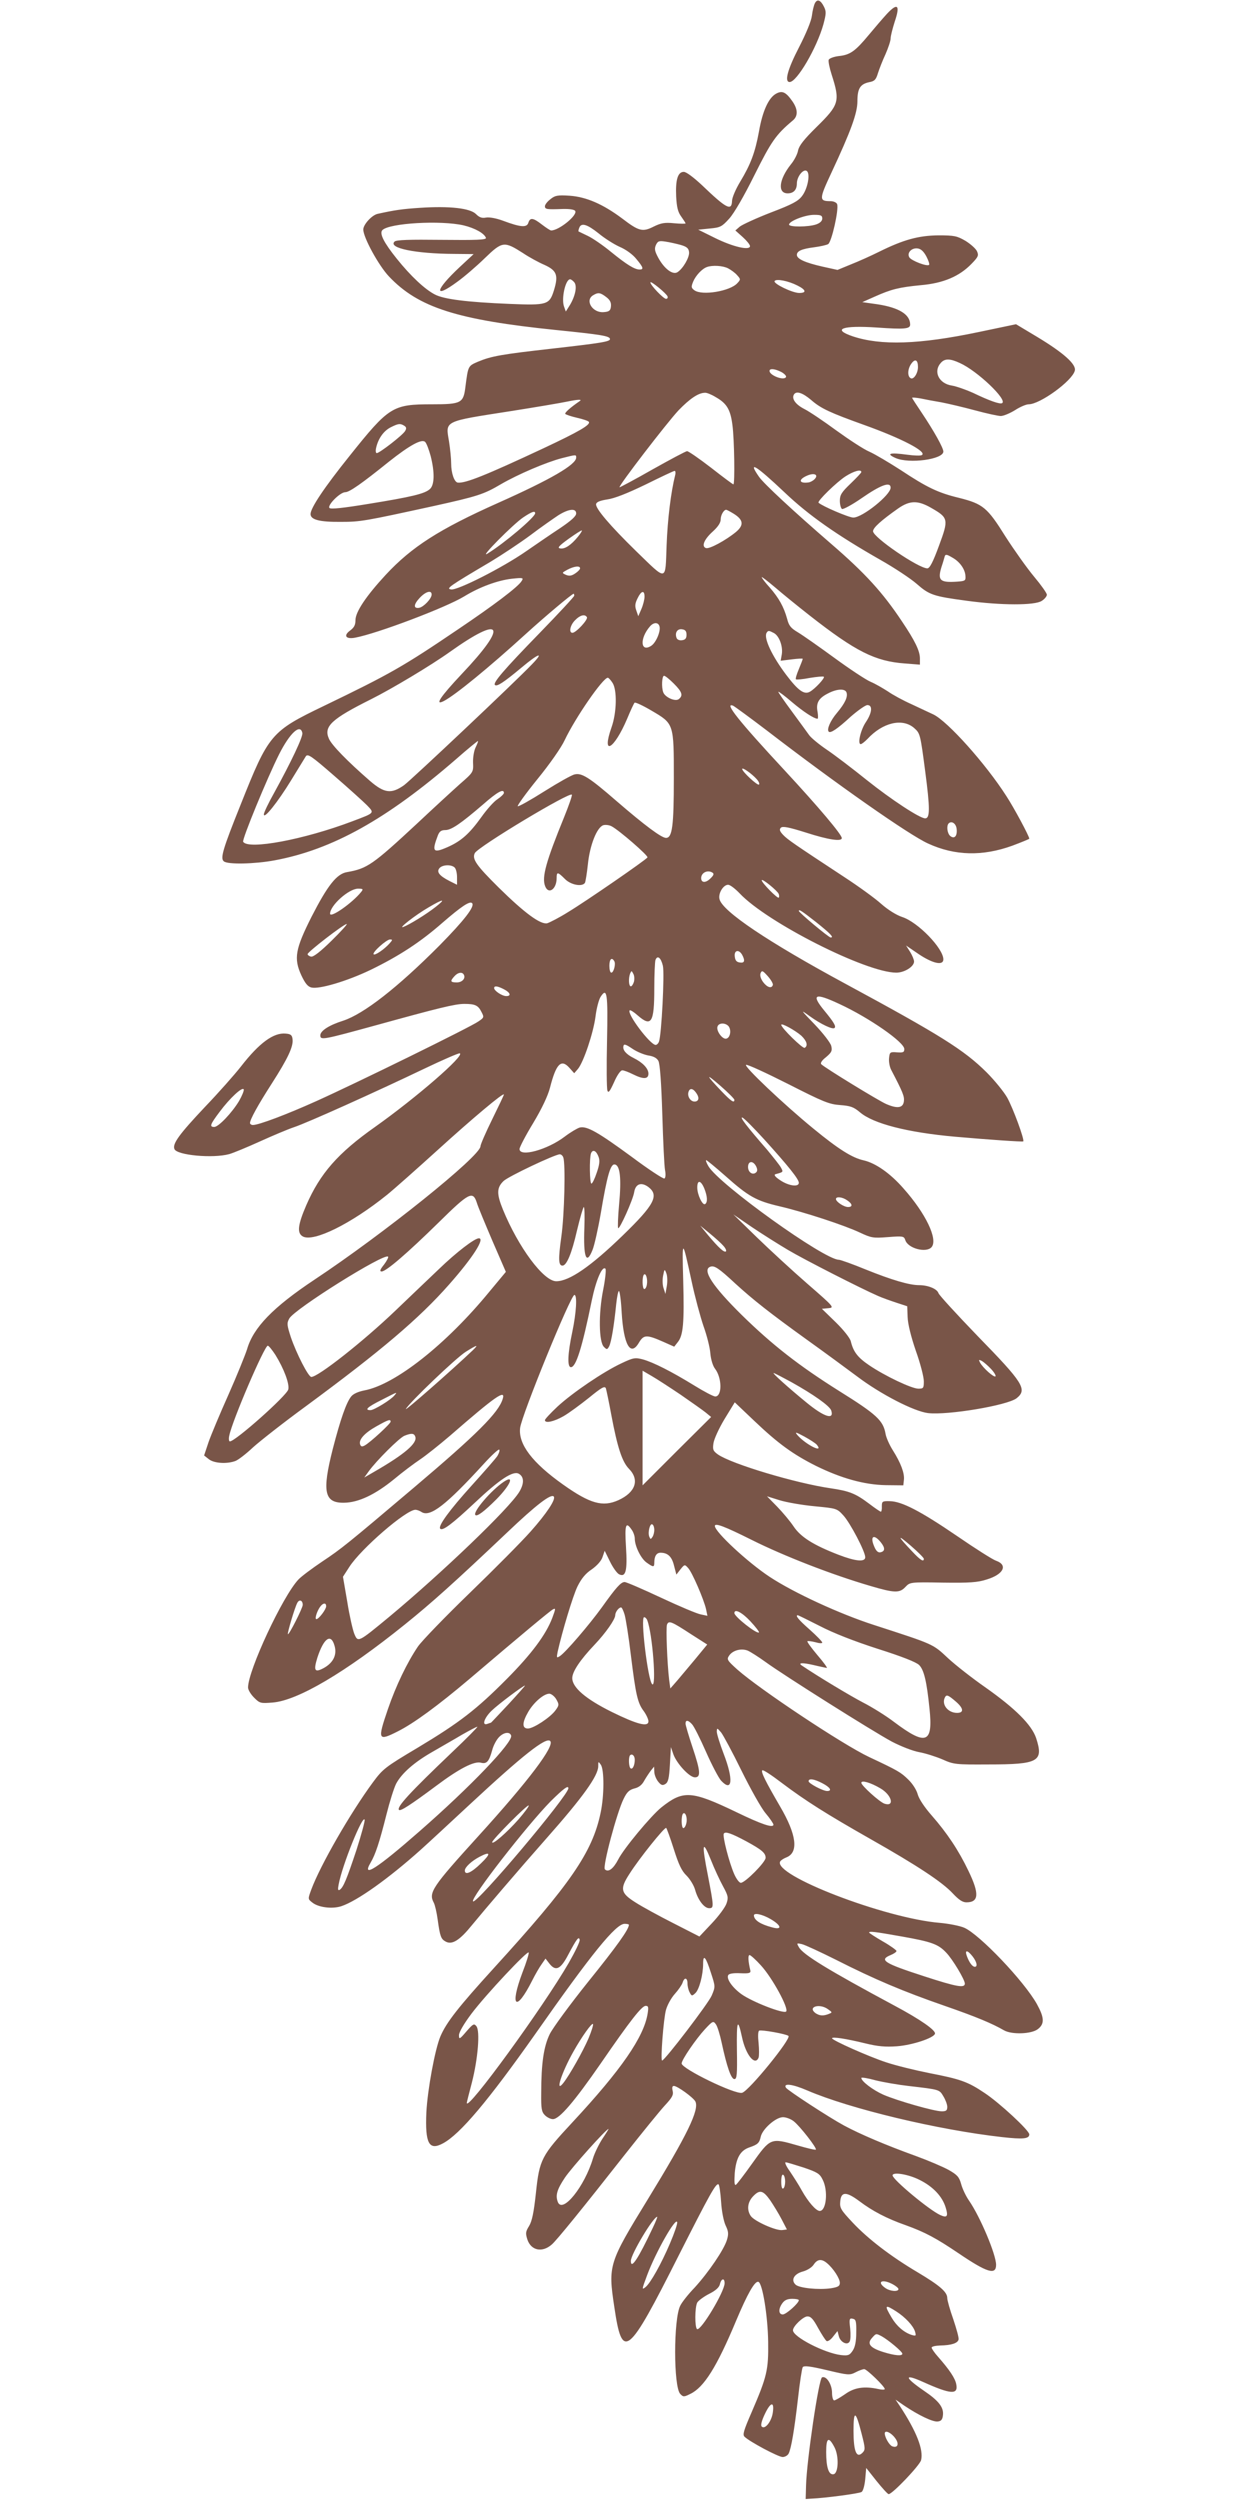 <?xml version="1.0" standalone="no"?>
<!DOCTYPE svg PUBLIC "-//W3C//DTD SVG 20010904//EN"
 "http://www.w3.org/TR/2001/REC-SVG-20010904/DTD/svg10.dtd">
<svg version="1.0" xmlns="http://www.w3.org/2000/svg"
 width="640pt" height="1280pt" viewBox="0 0 640 1280"
 preserveAspectRatio="xMidYMid meet">
<g transform="translate(0,1280) scale(0.1,-0.1)"
fill="#795548" stroke="none">
<path d="M4172 12783 c-5 -10 -12 -38 -15 -63 -3 -27 -30 -92 -66 -162 -59
-114 -76 -178 -48 -178 37 0 139 174 173 296 14 53 15 65 3 89 -17 35 -35 42
-47 18z"/>
<path d="M4541 12729 c-22 -24 -64 -73 -93 -108 -69 -83 -95 -102 -153 -108
-26 -3 -49 -12 -52 -19 -3 -7 4 -42 15 -76 44 -137 39 -154 -78 -269 -64 -63
-89 -95 -94 -120 -3 -18 -20 -51 -37 -71 -61 -77 -69 -148 -16 -148 30 0 47
18 47 51 0 34 32 75 50 64 20 -12 6 -90 -23 -128 -20 -27 -50 -43 -160 -85
-75 -29 -146 -62 -159 -72 l-23 -20 38 -34 c20 -18 37 -39 37 -46 0 -24 -87
-4 -178 41 l-87 43 59 6 c54 5 62 9 100 51 25 28 75 114 129 223 86 172 109
206 196 279 27 22 27 56 -1 97 -34 49 -53 58 -85 40 -38 -21 -69 -89 -87 -193
-20 -109 -43 -169 -96 -257 -23 -38 -42 -82 -42 -99 -2 -53 -29 -39 -154 81
-43 40 -80 68 -93 68 -31 0 -43 -41 -39 -127 3 -55 9 -79 26 -102 12 -17 22
-32 22 -35 0 -2 -26 -2 -59 1 -48 5 -67 1 -104 -17 -57 -29 -76 -24 -161 41
-99 74 -184 111 -270 117 -62 4 -75 1 -98 -18 -16 -12 -28 -28 -28 -36 0 -16
10 -17 91 -14 35 1 60 -3 64 -10 13 -22 -83 -100 -123 -100 -5 0 -26 14 -47
30 -45 35 -61 38 -70 9 -8 -25 -39 -23 -130 11 -35 13 -70 19 -87 16 -21 -4
-34 1 -51 18 -30 30 -134 42 -286 32 -93 -6 -132 -12 -218 -31 -30 -7 -73 -55
-73 -80 0 -41 79 -185 131 -240 151 -160 350 -223 859 -275 226 -23 270 -30
273 -45 3 -14 -42 -21 -297 -50 -257 -29 -310 -38 -379 -67 -51 -22 -50 -21
-64 -128 -10 -84 -21 -90 -171 -90 -202 0 -220 -11 -422 -264 -130 -162 -200
-267 -200 -298 0 -29 46 -41 155 -40 102 0 122 4 475 81 226 50 257 60 345
112 88 51 231 112 311 133 75 19 74 19 74 3 0 -36 -131 -112 -400 -232 -302
-135 -442 -225 -575 -368 -100 -108 -155 -190 -155 -232 0 -25 -7 -38 -27 -53
-36 -26 -23 -46 25 -37 113 21 464 154 558 211 80 49 173 83 246 91 57 6 60 5
48 -13 -19 -30 -142 -123 -326 -247 -279 -189 -345 -227 -685 -391 -272 -131
-283 -144 -427 -506 -92 -229 -105 -275 -86 -290 19 -17 158 -14 260 5 296 55
575 211 929 518 60 53 111 94 112 93 2 -2 -4 -16 -12 -33 -8 -16 -14 -51 -13
-78 2 -48 2 -49 -67 -109 -38 -34 -136 -124 -219 -202 -228 -212 -256 -231
-358 -249 -54 -8 -101 -69 -183 -229 -83 -165 -92 -213 -52 -300 19 -40 32
-57 51 -62 40 -10 182 32 303 90 144 70 254 141 369 242 96 83 139 112 151
100 16 -16 -40 -88 -167 -217 -215 -216 -387 -350 -493 -385 -73 -23 -117 -52
-117 -75 0 -26 13 -23 290 53 315 87 400 108 447 108 55 0 71 -7 88 -41 14
-27 14 -29 -16 -49 -37 -27 -617 -312 -830 -408 -151 -68 -294 -122 -324 -122
-8 0 -15 5 -15 10 0 18 40 91 112 203 82 128 110 188 106 225 -2 22 -9 28 -35
30 -62 6 -135 -47 -229 -168 -32 -41 -116 -136 -186 -209 -130 -138 -166 -187
-155 -214 12 -32 197 -49 281 -26 21 6 91 35 155 64 64 29 144 63 177 74 69
23 415 179 668 300 94 45 175 80 180 78 28 -10 -224 -228 -434 -377 -190 -134
-281 -238 -352 -401 -44 -102 -48 -143 -17 -160 55 -29 245 64 430 213 36 29
153 133 260 230 177 161 339 297 339 284 0 -3 -27 -60 -60 -127 -33 -67 -60
-129 -60 -138 0 -50 -497 -449 -850 -683 -212 -141 -313 -245 -345 -356 -10
-31 -52 -135 -95 -232 -43 -96 -89 -206 -102 -243 l-23 -69 24 -19 c26 -21 92
-26 137 -9 15 6 55 37 89 69 34 31 156 127 271 211 384 283 580 449 734 624
121 137 184 236 152 236 -22 0 -115 -71 -205 -158 -56 -53 -156 -149 -222
-212 -165 -158 -396 -340 -431 -340 -15 0 -76 119 -105 204 -20 62 -21 71 -8
95 27 49 487 337 506 317 3 -3 -6 -21 -21 -41 -21 -26 -23 -35 -12 -35 23 0
132 94 292 251 155 153 175 163 195 102 6 -21 43 -109 80 -196 l69 -159 -84
-101 c-223 -272 -484 -477 -641 -506 -30 -6 -56 -17 -67 -31 -25 -31 -55 -117
-94 -268 -56 -220 -44 -278 58 -276 73 1 158 41 255 120 43 36 103 81 133 101
30 20 99 75 154 122 231 201 286 240 270 189 -21 -71 -133 -182 -453 -453
-346 -293 -372 -314 -471 -380 -52 -35 -107 -76 -122 -92 -81 -86 -258 -466
-258 -553 0 -12 14 -35 31 -52 29 -29 33 -30 95 -25 128 10 372 154 676 399
138 111 257 218 526 473 147 140 223 198 237 183 13 -13 -37 -88 -118 -179
-46 -52 -186 -193 -311 -314 -125 -121 -245 -245 -266 -275 -55 -81 -113 -201
-154 -321 -54 -158 -51 -165 50 -114 82 41 206 132 368 269 269 229 412 348
427 356 15 8 14 3 -3 -43 -33 -87 -107 -186 -233 -313 -155 -156 -241 -223
-456 -352 -168 -100 -179 -109 -230 -178 -115 -156 -269 -424 -315 -548 -18
-49 -18 -49 5 -67 31 -25 101 -34 148 -19 82 27 244 143 408 290 39 35 151
139 250 231 270 251 391 347 412 325 25 -24 -110 -203 -368 -487 -236 -260
-256 -289 -228 -341 6 -11 15 -50 20 -87 12 -87 17 -99 41 -112 33 -18 72 7
135 85 64 78 239 283 383 446 184 208 263 318 263 367 0 25 0 26 13 8 18 -25
18 -159 -1 -247 -42 -202 -155 -365 -545 -793 -184 -202 -244 -279 -275 -351
-28 -66 -66 -273 -72 -389 -7 -159 13 -198 85 -159 88 47 233 220 472 559 290
414 413 565 458 565 12 0 22 -2 22 -5 0 -23 -62 -110 -208 -291 -93 -116 -181
-236 -197 -268 -31 -63 -44 -150 -44 -303 -1 -80 2 -96 19 -113 11 -11 29 -20
41 -20 33 0 109 89 244 284 154 224 211 296 231 296 14 0 15 -7 10 -39 -19
-120 -135 -288 -384 -556 -160 -172 -170 -191 -188 -362 -11 -102 -20 -145
-35 -170 -18 -29 -19 -37 -9 -69 19 -57 76 -69 125 -26 24 20 161 189 377 464
86 109 177 221 202 248 38 41 45 54 40 75 -4 16 -2 25 6 25 18 0 98 -58 110
-79 22 -42 -41 -171 -243 -501 -200 -326 -204 -338 -172 -550 41 -279 68 -258
330 262 159 314 191 372 204 364 4 -3 10 -43 13 -89 3 -49 13 -99 23 -121 15
-31 16 -44 7 -74 -15 -50 -94 -166 -165 -244 -33 -34 -66 -76 -74 -93 -35 -67
-35 -417 0 -452 15 -16 19 -16 51 0 70 33 136 138 235 375 58 138 96 205 114
199 21 -7 48 -174 50 -307 2 -144 -6 -178 -84 -359 -41 -94 -48 -117 -37 -127
25 -25 173 -104 195 -104 12 0 26 8 31 18 13 26 29 119 48 284 9 81 20 152 24
158 6 9 38 5 123 -15 109 -26 117 -27 148 -11 17 9 37 16 44 16 13 0 105 -89
105 -102 0 -4 -15 -4 -32 0 -73 16 -124 8 -171 -26 -25 -17 -50 -32 -56 -32
-6 0 -11 18 -11 39 0 43 -29 88 -51 79 -17 -6 -79 -429 -82 -553 l-2 -70 30 2
c70 3 244 26 256 34 8 4 16 34 19 66 l5 57 53 -67 c30 -37 57 -67 62 -67 19 0
159 147 166 174 13 54 -23 146 -108 276 l-23 34 45 -31 c73 -49 147 -85 172
-81 17 2 24 10 26 34 4 39 -23 73 -97 123 -102 70 -104 90 -4 45 142 -64 180
-66 169 -11 -6 31 -35 74 -93 140 -18 20 -33 42 -33 47 0 6 19 10 43 11 59 1
91 12 95 31 2 9 -11 55 -27 103 -17 48 -31 97 -31 109 0 31 -38 64 -152 132
-135 80 -252 169 -332 254 -61 65 -67 75 -64 108 4 52 31 52 98 2 66 -50 140
-89 237 -123 100 -36 157 -67 271 -144 146 -99 192 -113 192 -59 0 53 -81 245
-138 328 -17 24 -35 63 -41 86 -10 36 -20 47 -64 72 -29 16 -104 48 -167 71
-155 56 -286 112 -368 156 -76 41 -289 180 -298 194 -15 25 35 18 109 -14 218
-94 668 -202 998 -239 107 -12 139 -9 139 14 0 20 -153 162 -229 212 -86 58
-124 71 -284 102 -70 14 -169 38 -220 55 -91 30 -277 113 -277 123 0 9 72 -2
170 -26 65 -16 103 -19 162 -15 79 6 188 42 195 64 6 17 -74 73 -207 144 -339
182 -470 262 -490 300 -12 21 -11 21 16 15 16 -4 94 -40 174 -80 199 -101 344
-162 554 -235 167 -58 245 -91 306 -126 39 -23 141 -20 174 6 35 27 33 59 -5
128 -66 118 -294 357 -372 391 -23 10 -80 21 -125 25 -281 23 -860 246 -817
315 4 6 18 15 31 20 64 25 53 116 -32 261 -75 129 -99 177 -91 185 4 4 48 -25
99 -64 122 -92 228 -159 455 -288 240 -136 367 -220 421 -278 31 -33 50 -46
70 -46 64 0 67 44 11 160 -51 107 -111 196 -188 284 -37 42 -65 84 -72 108 -6
23 -26 55 -49 77 -38 37 -51 45 -200 115 -134 63 -561 347 -675 448 -52 47
-55 52 -42 71 18 27 61 39 95 26 14 -6 55 -32 91 -58 90 -66 547 -354 647
-408 46 -24 107 -48 140 -54 33 -6 86 -23 119 -37 58 -26 67 -27 235 -26 258
0 284 15 245 135 -23 68 -106 151 -259 259 -66 46 -152 113 -192 150 -79 74
-71 70 -379 170 -174 56 -411 165 -535 247 -112 74 -279 229 -280 260 0 17 50
-2 188 -71 168 -84 413 -179 608 -236 125 -37 150 -37 180 -5 23 24 23 25 191
22 137 -2 179 1 225 16 86 26 110 74 48 96 -16 5 -106 62 -199 126 -189 129
-284 178 -345 179 -38 1 -41 -1 -41 -26 1 -16 -2 -28 -5 -28 -3 0 -30 18 -60
41 -69 52 -101 65 -197 79 -179 26 -506 124 -577 173 -25 18 -28 25 -23 58 3
21 28 76 57 124 l52 85 101 -96 c122 -116 197 -170 314 -229 130 -64 248 -97
358 -99 l90 -1 3 28 c4 34 -16 87 -57 152 -17 27 -34 65 -37 84 -12 68 -45 99
-239 220 -205 129 -341 235 -498 389 -148 146 -203 230 -161 246 21 8 42 -5
129 -86 91 -83 174 -149 370 -290 88 -63 202 -147 253 -185 120 -91 291 -179
363 -188 100 -12 406 39 454 76 56 45 35 78 -200 319 -106 110 -196 208 -200
219 -7 22 -53 41 -99 41 -50 0 -139 26 -273 80 -68 28 -130 50 -138 50 -75 0
-613 386 -668 479 -10 17 -15 31 -11 31 3 0 47 -36 98 -81 118 -105 157 -127
276 -155 129 -30 335 -98 413 -135 58 -27 67 -29 143 -23 78 6 82 5 89 -15 13
-43 108 -68 135 -36 33 40 -30 172 -144 300 -68 78 -143 130 -204 144 -59 13
-129 57 -258 163 -154 126 -359 321 -344 326 7 3 104 -42 215 -98 181 -92 210
-104 267 -108 53 -4 69 -10 101 -37 68 -58 241 -103 487 -125 170 -15 344 -27
349 -24 8 7 -52 170 -82 224 -17 30 -65 89 -106 130 -115 114 -234 189 -726
455 -392 212 -626 369 -641 431 -8 29 19 74 44 74 10 0 36 -20 59 -44 140
-149 648 -406 802 -406 42 0 91 31 91 57 0 9 -9 31 -20 49 l-21 33 66 -45 c72
-48 125 -59 125 -26 0 56 -130 191 -211 217 -30 10 -73 37 -107 67 -31 28
-115 89 -187 136 -260 171 -292 193 -315 217 -18 19 -21 28 -12 37 9 9 40 3
129 -25 115 -37 183 -47 183 -28 0 18 -117 157 -293 347 -236 254 -311 349
-264 331 7 -3 85 -60 173 -127 356 -274 730 -536 826 -579 137 -63 279 -66
431 -11 48 18 87 34 87 36 0 12 -78 158 -118 219 -105 164 -299 381 -373 417
-19 9 -69 32 -111 52 -43 19 -98 49 -122 66 -25 16 -64 39 -88 49 -24 10 -107
65 -185 122 -78 57 -162 116 -187 131 -37 22 -47 34 -56 70 -17 61 -42 106
-89 160 -23 25 -41 49 -41 53 0 3 30 -20 68 -52 37 -32 117 -97 177 -144 236
-185 336 -235 488 -246 l77 -6 0 32 c0 38 -25 90 -93 191 -98 147 -187 245
-362 396 -192 166 -345 308 -369 343 -60 86 -16 59 131 -80 123 -117 265 -217
493 -347 69 -39 152 -94 183 -121 65 -57 85 -64 257 -87 177 -24 347 -24 383
-1 15 9 27 24 27 32 0 8 -29 49 -65 92 -36 43 -102 136 -147 206 -93 149 -115
167 -238 198 -108 26 -165 54 -298 142 -59 38 -131 81 -160 94 -29 12 -105 62
-170 109 -64 47 -138 97 -164 110 -45 23 -66 53 -53 74 12 20 44 9 87 -27 51
-45 98 -66 273 -129 190 -68 323 -137 295 -154 -6 -4 -40 -3 -76 2 -88 12
-110 6 -59 -17 70 -31 245 -7 245 33 0 19 -48 105 -111 199 -27 40 -49 74 -49
76 0 3 19 1 43 -3 23 -5 71 -14 107 -20 36 -7 113 -25 172 -41 59 -16 119 -29
132 -29 14 0 47 14 73 30 26 17 57 30 70 30 58 0 223 120 236 172 9 32 -57 91
-191 172 l-110 66 -191 -40 c-305 -64 -501 -70 -645 -22 -109 37 -53 57 124
45 142 -10 170 -7 170 15 0 52 -57 87 -167 104 l-78 11 63 28 c85 38 124 48
238 59 114 10 196 45 258 109 35 36 38 43 28 65 -6 13 -33 37 -59 53 -43 25
-57 28 -138 28 -102 -1 -179 -22 -304 -84 -42 -21 -107 -50 -145 -65 l-68 -28
-77 17 c-88 20 -131 39 -131 60 0 20 26 31 89 39 30 4 62 11 71 16 18 10 56
179 46 205 -3 8 -18 15 -33 15 -60 0 -60 9 4 146 100 214 133 305 133 366 0
64 14 87 59 97 29 5 36 13 46 46 7 22 24 66 39 98 14 32 26 68 26 80 0 13 10
51 21 86 29 85 15 99 -40 40z m-331 -1048 c0 -12 -11 -23 -31 -30 -41 -14
-139 -14 -139 -1 0 18 82 50 128 50 35 0 42 -3 42 -19z m-1836 -35 c58 -14
106 -41 114 -64 3 -10 -50 -12 -227 -10 -164 2 -233 0 -241 -9 -34 -33 107
-62 305 -63 l100 -1 -72 -67 c-127 -119 -134 -165 -12 -75 35 25 99 80 141
121 90 87 99 88 196 26 31 -21 81 -48 109 -60 64 -29 73 -53 49 -131 -23 -73
-34 -77 -226 -69 -220 9 -337 24 -383 48 -51 26 -124 94 -196 184 -65 81 -90
129 -73 146 36 36 299 51 416 24z m691 -41 c30 -25 79 -56 108 -69 31 -13 67
-39 85 -62 36 -43 39 -54 17 -54 -26 0 -66 25 -145 89 -41 34 -95 71 -120 83
-25 12 -46 22 -48 23 -1 1 0 10 4 19 10 27 40 18 99 -29z m420 -59 c31 -9 41
-17 43 -37 3 -26 -31 -85 -60 -103 -24 -14 -66 17 -97 73 -19 35 -21 47 -13
66 10 21 16 23 49 18 21 -3 56 -11 78 -17z m1258 -59 c11 -21 17 -40 14 -43
-10 -10 -90 21 -101 38 -14 23 11 50 42 46 17 -2 31 -15 45 -41z m-1015 -61
c15 -8 36 -23 46 -35 18 -20 19 -22 1 -41 -37 -41 -181 -65 -220 -36 -16 12
-17 17 -6 44 13 31 45 66 71 75 28 10 81 7 108 -7z m-788 -71 c16 -19 6 -69
-21 -115 l-22 -35 -9 25 c-15 40 7 140 31 140 5 0 14 -7 21 -15z m1143 -17
c44 -22 48 -38 9 -38 -35 0 -134 48 -126 61 8 13 70 1 117 -23z m-665 -56 c2
-7 -1 -12 -8 -12 -13 0 -80 70 -80 84 0 11 83 -57 88 -72z m-314 -3 c20 -15
26 -29 24 -48 -2 -21 -9 -27 -36 -29 -58 -6 -100 61 -54 87 25 15 36 13 66
-10z m1596 -358 c0 -33 -23 -67 -38 -57 -17 10 -15 48 4 74 19 27 34 20 34
-17z m215 20 c89 -40 244 -188 216 -205 -11 -7 -65 12 -150 53 -36 16 -84 33
-108 37 -66 10 -96 72 -56 116 20 23 47 23 98 -1z m-914 -46 c16 -9 27 -21 23
-26 -11 -19 -84 9 -84 32 0 14 28 11 61 -6z m-337 -128 c57 -32 76 -64 86
-143 10 -74 13 -304 5 -304 -3 0 -54 38 -114 85 -61 47 -116 85 -123 85 -7 0
-87 -43 -178 -94 -91 -52 -167 -92 -168 -91 -7 6 243 331 302 394 58 60 102
90 136 90 8 1 33 -9 54 -22z m-695 -20 c-51 -35 -78 -60 -75 -66 3 -4 30 -13
60 -20 31 -7 58 -16 61 -21 9 -15 -49 -49 -232 -135 -299 -140 -400 -180 -439
-176 -18 2 -34 49 -34 97 0 25 -5 76 -11 114 -18 107 -31 101 316 155 127 20
257 42 290 49 53 11 77 12 64 3z m-899 -127 c11 -7 12 -14 4 -27 -12 -21 -131
-113 -145 -113 -5 0 -7 12 -3 28 11 48 39 86 74 104 40 20 49 21 70 8z m135
-155 c21 -83 20 -148 -4 -169 -26 -24 -93 -40 -315 -76 -128 -21 -192 -28
-199 -21 -13 13 54 81 81 81 21 0 84 44 223 156 106 84 169 119 186 101 7 -7
19 -39 28 -72z m1252 -97 c-22 -88 -39 -226 -44 -360 -7 -188 5 -186 -157 -29
-132 129 -208 218 -204 240 2 11 20 18 58 24 36 5 102 31 195 76 77 38 144 70
149 70 4 1 6 -9 3 -21z m953 15 c0 -4 -25 -30 -55 -59 -46 -44 -55 -58 -55
-88 0 -19 5 -38 11 -42 6 -3 51 21 100 55 98 68 149 87 149 54 0 -37 -144
-153 -191 -153 -23 0 -158 58 -178 76 -8 8 93 106 138 135 42 27 81 38 81 22z
m-240 -37 c-8 -8 -22 -15 -30 -16 -50 -7 -54 15 -7 35 37 16 60 4 37 -19z
m597 -146 c89 -51 91 -58 41 -193 -31 -85 -48 -117 -60 -117 -45 0 -278 159
-278 190 0 18 41 55 129 117 59 41 100 42 168 3z m-1817 -29 c0 -14 -26 -37
-82 -75 -46 -30 -124 -84 -175 -119 -121 -84 -350 -200 -383 -195 -28 4 -13
15 202 142 58 35 150 96 204 136 54 41 119 86 143 102 53 33 91 37 91 9z m806
-1 c50 -31 54 -58 13 -93 -52 -43 -138 -90 -155 -83 -24 9 -8 46 37 86 26 24
39 44 39 61 0 22 16 49 28 49 3 0 20 -9 38 -20z m-1016 2 c0 -20 -161 -156
-245 -207 -44 -27 132 151 184 186 45 30 61 35 61 21z m219 -120 c-35 -43 -67
-64 -90 -60 -17 2 -9 12 42 49 35 25 66 45 68 43 2 -2 -7 -16 -20 -32z m1919
-108 c37 -21 63 -59 65 -92 2 -25 -1 -27 -42 -30 -89 -6 -102 6 -80 77 7 20
13 42 15 49 4 16 10 15 42 -4z m-1908 -54 c0 -5 -11 -17 -25 -26 -19 -13 -31
-14 -48 -7 -21 10 -21 10 8 26 34 18 65 22 65 7z m-760 -134 c0 -21 -41 -64
-64 -68 -30 -5 -29 17 3 51 31 33 61 41 61 17z m1090 -11 c0 -14 -7 -42 -16
-63 l-16 -37 -10 29 c-8 22 -7 36 6 62 19 40 36 44 36 9z m-360 5 c0 -5 -80
-91 -178 -192 -184 -189 -239 -254 -228 -265 10 -10 45 13 135 88 89 75 120
85 55 18 -88 -92 -616 -590 -655 -619 -65 -46 -101 -42 -175 22 -115 100 -196
183 -210 216 -28 63 14 101 216 202 106 53 308 174 403 242 271 193 300 139
61 -113 -111 -118 -141 -164 -91 -138 59 31 229 170 419 343 100 91 237 206
245 206 2 0 3 -4 3 -10z m65 -110 c7 -12 -56 -80 -74 -80 -20 0 -12 40 14 65
25 26 50 32 60 15z m371 -45 c9 -23 -16 -84 -41 -101 -56 -37 -61 37 -7 99 18
21 41 22 48 2z m139 -45 c0 -18 -6 -26 -23 -28 -13 -2 -25 3 -28 12 -10 26 4
48 28 44 17 -2 23 -10 23 -28z m447 9 c27 -14 47 -67 41 -108 l-6 -34 57 7
c31 4 56 5 56 3 0 -3 -9 -27 -20 -53 -11 -26 -18 -49 -15 -52 3 -3 35 0 71 7
37 6 69 9 72 6 7 -6 -46 -63 -72 -77 -29 -16 -60 7 -120 86 -74 98 -117 190
-101 216 8 13 12 12 37 -1z m-512 -259 c43 -43 48 -61 26 -79 -17 -15 -70 8
-80 34 -10 26 -7 85 4 85 6 0 28 -18 50 -40z m-314 4 c24 -36 22 -152 -5 -228
-53 -151 13 -114 80 44 17 41 34 78 38 82 3 4 42 -14 86 -40 116 -68 115 -65
115 -347 0 -245 -8 -305 -40 -305 -23 0 -108 63 -255 190 -138 120 -177 144
-213 135 -15 -3 -84 -42 -154 -86 -71 -45 -132 -79 -137 -77 -5 1 40 64 100
138 63 77 123 163 140 200 55 116 196 320 221 320 4 0 15 -12 24 -26z m1198
-49 c8 -22 -7 -55 -48 -104 -35 -41 -54 -86 -43 -97 9 -10 46 15 113 77 37 32
75 59 85 59 28 0 24 -39 -7 -86 -27 -39 -45 -114 -27 -114 5 0 20 12 34 26 78
85 180 109 240 56 30 -27 31 -30 56 -221 25 -190 25 -241 0 -241 -28 0 -175
97 -299 196 -72 58 -164 128 -204 155 -40 27 -81 61 -91 75 -10 14 -50 69 -89
122 -40 54 -71 99 -69 100 2 2 33 -21 69 -52 59 -50 114 -86 132 -86 3 0 3 16
0 35 -9 45 5 70 52 94 45 24 88 27 96 6z m-2786 -208 c4 -19 -58 -149 -142
-302 -31 -55 -56 -107 -55 -115 0 -26 71 63 139 174 36 59 70 114 76 124 10
14 29 1 145 -100 74 -64 149 -132 168 -151 39 -41 41 -38 -75 -82 -248 -94
-533 -147 -559 -105 -7 11 124 329 184 448 55 109 109 159 119 109z m2326
-236 c11 -12 16 -24 12 -28 -7 -7 -86 66 -86 80 0 10 48 -23 74 -52z m-1294
-71 c0 -5 -15 -20 -33 -32 -19 -12 -55 -53 -82 -91 -61 -85 -103 -123 -173
-154 -75 -33 -82 -24 -50 60 8 20 17 27 38 27 31 0 79 33 193 131 74 65 107
83 107 59z m309 -122 c-93 -228 -116 -309 -98 -355 17 -45 59 -16 59 41 0 33
5 33 42 -4 30 -31 89 -42 103 -20 3 6 10 48 15 95 10 98 46 189 79 200 11 3
31 1 43 -6 38 -20 188 -150 183 -159 -8 -13 -317 -226 -405 -279 -46 -29 -95
-54 -108 -58 -34 -8 -115 51 -249 183 -115 114 -137 146 -122 176 17 33 491
318 497 299 2 -5 -16 -56 -39 -113z m2009 -62 c4 -36 -11 -54 -33 -36 -15 13
-20 51 -8 64 15 15 38 0 41 -28z m-2570 -198 c7 -7 12 -29 12 -50 l0 -38 -38
19 c-53 27 -68 47 -52 66 15 18 61 20 78 3z m1320 -26 c9 -6 6 -14 -12 -31
-24 -23 -46 -21 -46 3 0 28 33 44 58 28z m339 -109 c3 -8 3 -16 0 -19 -6 -6
-87 76 -87 89 0 12 80 -53 87 -70z m-2138 10 c-46 -57 -159 -136 -159 -111 0
42 96 128 143 128 26 0 28 -2 16 -17z m382 -76 c-48 -38 -136 -92 -166 -103
-30 -11 60 60 129 100 76 45 92 46 37 3z m1947 -78 c75 -60 93 -79 75 -79 -10
0 -163 128 -163 136 0 10 15 0 88 -57z m-2480 -95 c-57 -56 -93 -84 -105 -82
-10 2 -18 8 -18 13 0 11 185 154 200 154 6 1 -29 -38 -77 -85z m296 -15 c-27
-30 -74 -62 -81 -55 -9 9 66 76 84 76 14 0 13 -3 -3 -21z m1806 -58 c16 -30
12 -43 -12 -39 -17 2 -24 11 -26 31 -4 32 21 38 38 8z m-406 -56 c9 -40 -7
-354 -20 -388 -3 -9 -11 -17 -17 -17 -28 0 -149 161 -133 177 3 3 21 -8 41
-26 70 -61 85 -38 85 138 0 71 3 137 6 146 10 26 28 12 38 -30z m-249 24 c9
-14 -3 -59 -15 -59 -6 0 -10 16 -10 35 0 34 12 46 25 24z m101 -105 c-4 -13
-11 -24 -16 -24 -11 0 -13 40 -4 65 7 16 8 16 16 0 6 -9 7 -27 4 -41z m711
-17 c-6 -20 -29 -13 -50 15 -12 17 -17 33 -13 45 7 16 11 14 37 -15 17 -19 28
-39 26 -45z m-1583 54 c12 -19 -7 -41 -35 -41 -33 0 -36 6 -12 32 17 19 38 23
47 9z m206 -76 c33 -17 39 -35 12 -35 -21 0 -62 27 -62 41 0 13 17 11 50 -6z
m528 -264 c-3 -130 -2 -244 2 -255 5 -14 12 -5 34 43 15 35 33 61 42 61 8 0
32 -9 54 -20 54 -27 80 -26 80 3 0 26 -29 57 -76 80 -38 19 -57 41 -52 61 2
12 11 10 45 -13 23 -16 60 -31 82 -35 27 -4 44 -13 52 -28 8 -15 15 -113 20
-273 4 -137 10 -266 14 -286 4 -21 3 -39 -3 -43 -6 -3 -82 47 -169 112 -172
126 -228 158 -265 149 -13 -4 -47 -24 -76 -46 -89 -68 -232 -107 -232 -64 0 9
31 69 70 133 45 75 75 139 86 181 31 122 57 149 99 102 l25 -28 19 22 c29 35
79 184 90 268 5 42 17 87 26 101 33 51 38 20 33 -225z m1191 188 c151 -70 331
-195 331 -230 0 -17 -6 -19 -37 -17 -36 3 -38 1 -41 -30 -2 -18 3 -45 11 -60
59 -113 68 -135 65 -160 -4 -35 -33 -40 -92 -14 -42 19 -310 183 -331 203 -6
6 3 20 25 37 28 24 32 32 26 57 -4 16 -42 65 -84 109 -75 78 -76 79 -26 43 57
-41 118 -70 127 -60 9 8 -5 31 -52 88 -70 85 -50 94 78 34z m-569 -113 c16
-20 9 -60 -12 -64 -20 -4 -53 42 -44 63 7 19 40 19 56 1z m373 -49 c28 -27 35
-51 17 -62 -9 -6 -120 102 -120 118 0 11 71 -28 103 -56z m-343 -328 c0 -19
-17 -7 -66 44 -81 85 -84 96 -6 28 39 -34 72 -67 72 -72z m-2536 -6 c-36 -60
-105 -133 -127 -133 -26 0 -21 13 28 78 52 70 117 130 123 114 2 -6 -9 -33
-24 -59z m2344 36 c14 -22 8 -39 -12 -39 -21 0 -38 27 -31 49 7 23 25 19 43
-10z m346 -234 c121 -134 176 -202 176 -221 0 -23 -52 -16 -95 13 -26 17 -34
28 -25 31 41 11 41 11 29 33 -6 12 -39 53 -72 93 -102 117 -142 169 -126 164
8 -2 59 -54 113 -113z m-849 -89 c7 -19 4 -41 -10 -81 -10 -30 -22 -55 -27
-55 -9 0 -11 130 -2 155 9 22 27 14 39 -19z m-181 -2 c12 -32 6 -293 -10 -406
-16 -115 -15 -148 6 -148 21 0 47 61 74 179 16 67 32 121 35 121 4 0 5 -47 3
-105 -6 -153 10 -195 42 -114 9 22 28 106 42 187 33 196 50 254 72 250 27 -5
34 -72 22 -202 -6 -65 -8 -121 -5 -124 7 -8 76 145 82 184 7 43 36 53 72 27
57 -43 32 -91 -131 -249 -163 -158 -273 -234 -340 -234 -65 0 -194 174 -273
367 -33 81 -32 112 3 146 25 24 262 136 288 137 7 0 15 -7 18 -16z m987 -45
c7 -14 8 -24 1 -31 -17 -17 -42 -1 -42 27 0 31 25 34 41 4z m-265 -114 c16
-40 18 -71 4 -80 -13 -8 -40 48 -40 85 0 40 18 38 36 -5z m732 -61 c27 -18 29
-34 4 -34 -21 0 -62 27 -62 41 0 14 33 11 58 -7z m-303 -254 c86 -51 377 -199
460 -235 22 -10 65 -25 95 -35 l55 -18 2 -55 c1 -35 17 -100 42 -173 23 -64
41 -134 41 -156 0 -35 -2 -38 -28 -38 -34 0 -171 65 -252 120 -59 40 -81 69
-94 123 -4 16 -37 58 -77 97 l-71 69 33 3 c32 3 31 5 -107 125 -76 66 -193
174 -259 238 l-120 117 95 -65 c52 -35 136 -88 185 -117z m-331 21 c11 -12 16
-24 13 -28 -9 -8 -38 19 -91 82 l-41 50 50 -41 c28 -23 59 -51 69 -63z m-163
-181 c17 -80 45 -183 61 -230 17 -47 33 -110 35 -140 3 -32 13 -64 24 -78 36
-47 37 -142 1 -142 -9 0 -57 25 -107 56 -117 72 -210 119 -264 134 -39 10 -48
9 -109 -20 -94 -44 -251 -151 -328 -222 -35 -33 -64 -64 -64 -69 0 -18 46 -8
95 20 28 16 86 59 130 94 66 54 81 62 87 49 3 -10 16 -71 28 -137 31 -165 55
-239 90 -275 56 -57 34 -121 -54 -161 -80 -36 -145 -18 -283 80 -158 112 -230
207 -220 290 8 66 259 681 278 681 15 0 10 -90 -11 -190 -24 -113 -26 -180 -7
-180 26 0 57 97 107 342 22 106 54 179 70 162 4 -5 -1 -54 -12 -109 -24 -120
-22 -266 4 -291 15 -15 17 -15 27 3 11 22 25 106 36 216 4 37 10 67 14 67 4 0
11 -50 14 -111 10 -164 45 -227 88 -154 25 42 39 43 127 4 l54 -24 18 23 c28
34 34 97 28 317 -6 217 -5 217 43 -5z m-127 -25 l-7 -40 -9 28 c-6 15 -7 45
-3 65 7 36 8 36 17 12 5 -13 6 -43 2 -65z m-102 8 c-2 -13 -8 -23 -13 -23 -11
0 -12 64 -2 74 10 10 20 -23 15 -51z m-1902 -360 c44 -71 73 -149 66 -177 -8
-32 -271 -266 -299 -266 -5 0 -7 14 -3 30 15 76 180 460 197 460 5 0 22 -21
39 -47z m1010 23 c-104 -99 -350 -315 -342 -300 18 33 256 261 307 293 59 37
68 39 35 7z m2654 -95 c16 -17 26 -34 23 -38 -8 -7 -63 42 -79 70 -8 16 -7 17
9 9 10 -6 31 -24 47 -41z m-1589 -132 c55 -38 113 -79 128 -91 l28 -23 -176
-175 -175 -175 0 294 0 293 48 -28 c26 -15 92 -58 147 -95z m566 65 c113 -63
197 -122 205 -146 16 -50 -37 -33 -128 42 -94 77 -175 150 -167 150 4 0 44
-21 90 -46z m-2031 -68 c-18 -23 -105 -76 -123 -76 -33 0 -16 16 56 52 84 43
83 43 67 24z m-20 -135 c0 -10 -105 -107 -133 -122 -13 -7 -19 -6 -23 5 -9 24
22 59 83 93 62 35 73 38 73 24z m2182 -118 c38 -47 -56 0 -99 49 -15 18 -10
17 35 -7 29 -16 57 -34 64 -42z m-2056 42 c13 -33 -53 -90 -211 -181 l-50 -29
23 32 c38 53 157 172 183 182 35 14 49 13 55 -4z m421 -99 c-9 -14 -69 -82
-133 -153 -112 -124 -173 -207 -160 -220 12 -13 62 25 176 132 128 121 198
167 227 149 27 -16 27 -50 2 -92 -52 -86 -397 -416 -666 -640 -161 -133 -160
-132 -179 -87 -8 20 -25 94 -36 164 l-22 128 33 51 c60 93 290 292 338 292 7
0 22 -5 32 -12 44 -27 126 37 318 247 40 44 75 76 79 73 4 -4 -1 -18 -9 -32z
m1623 -258 c114 -11 115 -11 148 -47 35 -38 112 -185 112 -214 0 -26 -50 -21
-138 13 -129 50 -193 91 -229 145 -18 27 -56 72 -84 101 l-52 53 64 -20 c35
-11 116 -25 179 -31z m-820 -121 c0 -12 -4 -29 -10 -37 -8 -12 -10 -12 -16 3
-8 22 4 70 16 62 6 -3 10 -16 10 -28z m-116 1 c9 -12 16 -33 16 -45 0 -39 31
-102 60 -123 35 -25 40 -25 40 -1 0 33 11 51 32 51 37 0 58 -20 69 -66 l12
-46 21 27 c21 26 22 26 39 7 21 -22 81 -162 92 -211 l7 -34 -33 7 c-19 3 -111
42 -205 86 -94 44 -177 80 -186 80 -19 0 -44 -28 -116 -129 -65 -90 -186 -231
-215 -250 -17 -11 -18 -10 -12 21 23 103 78 287 102 336 20 40 41 66 73 87 28
20 49 44 55 63 l11 32 27 -55 c14 -29 35 -59 46 -65 35 -18 44 17 36 141 -7
113 -1 131 29 87z m1496 -149 c0 -18 -17 -8 -61 39 -75 79 -78 90 -6 28 37
-32 67 -62 67 -67z m-220 84 c23 -29 22 -46 -3 -51 -12 -2 -22 8 -31 30 -23
53 -2 66 34 21z m-2960 -320 c0 -16 -71 -156 -76 -150 -4 4 35 136 48 160 10
20 28 14 28 -10z m120 -7 c0 -16 -38 -66 -50 -66 -11 0 5 47 22 67 14 17 28
17 28 -1z m1528 -43 c6 -21 21 -114 32 -207 25 -202 34 -245 66 -287 13 -18
24 -42 24 -52 0 -31 -58 -16 -188 48 -133 66 -202 125 -202 173 0 33 40 93
115 172 56 59 105 129 105 150 0 16 18 40 30 40 4 0 12 -17 18 -37z m644 -34
c27 -29 46 -54 44 -57 -11 -10 -126 81 -126 99 0 24 39 4 82 -42z m355 -24
c69 -36 176 -78 297 -117 123 -39 197 -68 212 -83 25 -25 39 -85 53 -223 19
-179 -17 -192 -182 -68 -39 30 -111 75 -158 99 -67 35 -230 133 -313 189 -23
15 3 16 59 3 33 -8 64 -14 68 -15 5 0 -17 30 -48 66 -31 37 -54 68 -51 71 2 2
20 0 40 -5 20 -6 36 -7 36 -2 0 5 -29 35 -65 67 -58 51 -75 73 -60 73 2 0 53
-25 112 -55z m-883 29 c27 -69 48 -350 25 -327 -22 22 -61 343 -41 343 5 0 13
-7 16 -16z m224 -71 l83 -53 -60 -73 c-33 -39 -75 -90 -94 -112 l-35 -40 -6
45 c-10 83 -17 265 -11 282 9 22 22 17 123 -49z m-1825 -60 c13 -45 -6 -85
-53 -112 -49 -27 -56 -16 -35 52 33 101 70 126 88 60z m891 -298 c-49 -52 -89
-95 -90 -95 -1 0 -9 -3 -18 -6 -31 -12 -17 31 22 68 33 32 161 128 170 128 2
0 -36 -43 -84 -95z m245 23 c14 -25 14 -29 -5 -55 -27 -37 -113 -93 -141 -93
-31 0 -30 31 2 86 30 51 83 95 110 92 10 -2 26 -15 34 -30z m2046 -11 c39 -34
41 -57 5 -57 -44 0 -78 39 -64 75 9 21 16 19 59 -18z m-1352 -115 c10 -10 42
-74 72 -142 30 -68 65 -134 77 -147 58 -62 64 6 13 138 -19 50 -35 101 -35
113 1 20 1 20 22 -4 11 -14 58 -101 104 -195 46 -93 101 -192 124 -219 22 -26
40 -53 40 -58 0 -19 -60 1 -188 63 -233 112 -274 114 -386 25 -53 -43 -193
-211 -221 -267 -25 -48 -51 -67 -68 -50 -13 13 62 293 96 361 17 35 29 46 55
53 22 5 39 18 50 39 9 16 25 40 34 52 l17 21 1 -26 c0 -15 9 -37 19 -50 16
-20 23 -22 38 -13 14 9 19 28 23 100 l5 89 13 -38 c18 -48 82 -117 110 -117
31 0 29 31 -13 156 -19 57 -35 111 -35 119 0 20 13 19 33 -3z m-1229 -144
c-217 -207 -285 -281 -271 -295 8 -7 58 25 191 124 116 87 193 127 228 118 30
-8 42 6 58 64 6 24 22 54 36 68 24 24 54 28 61 7 11 -33 -208 -262 -470 -491
-218 -191 -298 -242 -249 -159 24 41 44 100 81 247 16 64 38 134 49 156 28 53
92 110 187 164 44 26 112 64 150 87 39 22 74 41 79 41 5 1 -54 -59 -130 -131z
m936 -38 c0 -28 -11 -51 -21 -44 -10 6 -12 57 -3 67 11 10 24 -3 24 -23z m960
-120 c41 -21 52 -40 25 -40 -22 0 -95 39 -95 50 0 16 28 12 70 -10z m297 -26
c59 -34 75 -96 22 -79 -25 8 -119 93 -119 107 0 15 48 1 97 -28z m-1597 0 c0
-37 -471 -596 -488 -579 -15 15 276 389 398 513 66 65 90 83 90 66z m-255
-159 c-61 -69 -135 -133 -135 -117 0 13 181 195 187 188 3 -3 -21 -35 -52 -71z
m859 -20 c-3 -14 -10 -25 -15 -25 -11 0 -12 63 -2 74 12 12 24 -22 17 -49z
m-1689 -137 c-50 -150 -67 -192 -86 -204 -9 -5 -10 3 -5 28 18 98 123 358 133
331 2 -7 -17 -77 -42 -155z m1625 4 c25 -79 40 -111 65 -135 18 -18 38 -51 44
-73 14 -51 46 -94 72 -94 25 0 24 8 -6 165 -33 166 -29 191 14 84 18 -46 47
-108 63 -137 26 -48 28 -57 18 -87 -6 -19 -40 -65 -75 -102 l-64 -68 -133 68
c-73 37 -161 85 -195 107 -76 48 -80 69 -30 146 50 79 181 242 188 235 3 -3
21 -52 39 -109z m370 41 c79 -43 100 -60 100 -85 0 -22 -105 -128 -127 -128
-8 0 -23 20 -34 45 -25 57 -61 194 -53 207 8 12 37 2 114 -39z m-1357 -113
c-50 -49 -83 -63 -83 -37 0 17 35 49 75 70 57 30 60 17 8 -33z m1483 -286 c56
-33 60 -57 7 -42 -61 16 -92 37 -93 61 0 15 43 6 86 -19z m672 -89 c152 -27
186 -39 227 -83 32 -33 95 -138 95 -158 0 -24 -41 -17 -207 37 -207 67 -234
84 -173 109 17 7 30 16 30 21 0 4 -31 27 -70 49 -38 22 -70 43 -70 45 0 8 22
6 168 -20z m-1706 -135 c-131 -227 -522 -764 -522 -717 0 4 12 51 26 104 31
121 43 265 23 289 -12 15 -17 12 -51 -27 -35 -41 -38 -42 -38 -19 0 15 25 58
64 110 73 97 289 327 293 313 2 -5 -12 -51 -32 -102 -67 -178 -33 -206 50 -41
15 30 37 68 48 83 l20 29 21 -27 c32 -40 57 -27 96 48 43 81 54 95 58 75 2 -9
-24 -62 -56 -118z m2067 34 c22 -28 28 -54 12 -54 -12 0 -28 21 -40 53 -13 34
1 35 28 1z m-1083 -47 c58 -63 144 -221 129 -236 -13 -13 -173 49 -229 89 -47
34 -79 80 -67 98 4 7 28 11 62 9 44 -2 53 1 51 13 -12 51 -13 80 -4 80 5 0 32
-24 58 -53z m-256 -38 c23 -70 23 -71 4 -116 -16 -39 -240 -332 -254 -333 -9
0 7 214 20 260 7 25 27 61 45 81 18 20 36 46 40 58 9 29 25 26 25 -5 0 -14 5
-34 11 -45 10 -19 12 -20 29 -4 20 18 40 94 40 151 0 51 14 35 40 -47z m599
-186 c23 -16 23 -17 5 -24 -29 -12 -48 -10 -69 4 -42 32 21 51 64 20z m-544
-172 c26 -121 48 -186 65 -186 13 0 15 22 13 150 -2 151 4 166 26 65 19 -91
67 -150 85 -105 3 9 3 42 0 74 -4 35 -3 61 3 64 10 6 140 -17 150 -27 15 -14
-201 -280 -237 -291 -34 -11 -310 123 -310 150 0 19 73 125 119 175 40 43 43
44 56 26 8 -10 21 -53 30 -95z m-682 22 c-28 -65 -96 -186 -128 -227 -45 -58
-11 50 51 160 42 75 94 148 100 141 3 -3 -7 -36 -23 -74z m1637 -243 c163 -19
159 -18 180 -53 11 -18 20 -42 20 -54 0 -19 -6 -23 -28 -23 -39 0 -227 54
-299 85 -54 24 -113 69 -113 86 0 4 33 -1 72 -12 40 -10 116 -23 168 -29z
m-586 -181 c31 -24 120 -138 113 -145 -2 -3 -44 7 -92 21 -140 40 -139 41
-236 -95 -39 -55 -76 -103 -81 -106 -8 -5 -9 14 -6 61 7 76 28 114 74 130 44
15 52 23 59 55 9 40 77 100 114 100 15 0 40 -9 55 -21z m-980 -90 c-18 -28
-40 -73 -48 -100 -43 -144 -156 -285 -180 -223 -13 34 -4 64 36 124 34 51 212
250 224 250 1 0 -13 -23 -32 -51z m1031 -147 c70 -24 82 -31 97 -62 29 -56 19
-160 -15 -160 -19 0 -59 46 -92 105 -15 28 -43 71 -61 98 -19 26 -28 47 -21
46 6 0 48 -13 92 -27z m-95 -72 c0 -16 -4 -32 -10 -35 -6 -4 -10 10 -10 35 0
25 4 39 10 35 6 -3 10 -19 10 -35z m688 9 c69 -34 117 -85 134 -142 14 -45 7
-54 -28 -38 -57 26 -244 182 -244 203 0 19 81 6 138 -23z m-765 -104 c17 -25
44 -69 59 -98 l27 -52 -24 -3 c-32 -4 -142 45 -161 72 -21 31 -17 70 11 100
34 36 51 33 88 -19z m-601 -142 c-74 -157 -112 -215 -112 -169 0 34 115 226
135 226 2 0 -8 -26 -23 -57z m88 -80 c-44 -103 -99 -202 -125 -223 -20 -16
-19 -12 9 63 44 117 145 295 153 270 3 -7 -14 -56 -37 -110z m805 -101 c32
-27 65 -78 65 -100 0 -17 -9 -22 -46 -28 -63 -9 -163 1 -181 19 -25 24 -7 55
38 67 22 6 46 21 55 35 19 29 41 31 69 7z m-525 -102 c0 -43 -122 -246 -141
-235 -12 8 -12 111 1 136 6 10 33 30 60 44 34 17 52 33 56 50 7 30 24 33 24 5z
m860 -5 c17 -9 30 -20 30 -25 0 -15 -43 -12 -68 6 -45 32 -15 47 38 19z m-480
-82 c0 -15 -65 -73 -82 -73 -22 0 -24 28 -2 58 11 15 25 22 50 22 19 0 34 -3
34 -7z m498 -57 c47 -30 88 -74 97 -104 6 -22 5 -23 -17 -17 -40 13 -77 45
-103 89 -38 64 -35 69 23 32z m-399 -86 c18 -32 37 -62 43 -66 5 -4 21 6 33
22 l23 29 7 -27 c8 -30 43 -48 55 -27 5 7 6 37 3 67 -6 49 -4 54 13 50 16 -3
19 -12 18 -70 0 -46 -6 -75 -18 -93 -16 -24 -23 -27 -60 -23 -84 10 -246 93
-246 127 0 21 53 71 74 71 18 0 30 -14 55 -60z m324 -41 c33 -18 107 -79 107
-90 0 -13 -38 -10 -99 9 -66 21 -83 42 -57 71 22 25 21 24 49 10z m-556 -390
c-6 -46 -40 -90 -57 -73 -6 6 -1 28 15 62 30 64 50 69 42 11z m454 -108 c20
-78 20 -84 4 -100 -30 -29 -45 9 -45 113 0 108 11 105 41 -13z m172 -24 c22
-29 14 -53 -15 -42 -15 6 -38 46 -38 66 0 19 33 4 53 -24z m-310 -48 c23 -45
20 -132 -5 -137 -25 -5 -38 35 -38 114 0 74 13 81 43 23z"/>
<path d="M2579 5213 c-64 -43 -160 -155 -145 -170 9 -9 46 19 108 81 71 72 95
128 37 89z"/>
</g>
</svg>
